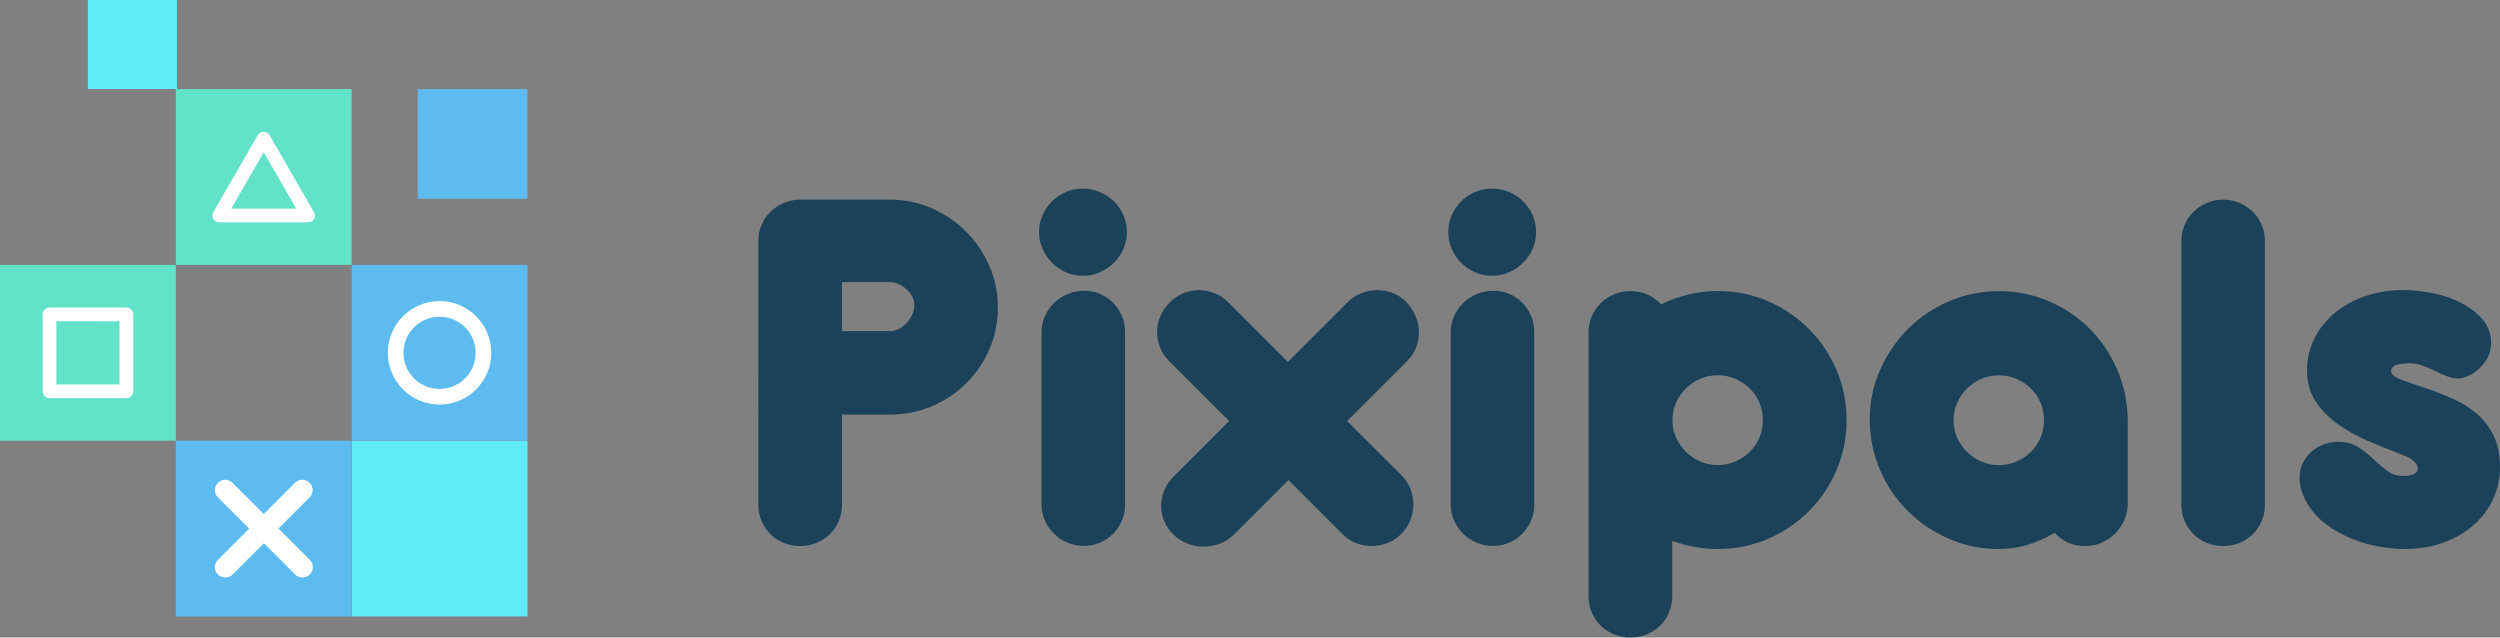 <?xml version="1.0" encoding="UTF-8"?><svg id="Layer_2" xmlns="http://www.w3.org/2000/svg" viewBox="0 0 244.45 62.34"><rect x="0" y="0" width="244.45" height="62.34" fill="#808080" stroke="none"/><defs><style>.cls-1{fill:#fff;}.cls-2{fill:#61ebf9;}.cls-3{fill:#1c4259;}.cls-4{fill:#63e2ca;}.cls-5{fill:#5dbbef;}</style></defs><g id="Layer_1-2"><g><g><path class="cls-3" d="M82.33,40.53v8.84c0,.57-.11,1.09-.32,1.59-.21,.49-.5,.92-.87,1.28-.37,.36-.81,.64-1.31,.85-.5,.2-1.04,.3-1.6,.3s-1.09-.1-1.59-.3c-.49-.2-.93-.48-1.3-.85-.37-.36-.66-.79-.87-1.28-.21-.49-.32-1.02-.32-1.59V23.54c0-.56,.11-1.09,.32-1.57,.21-.48,.5-.91,.87-1.27,.37-.36,.8-.65,1.3-.86,.49-.21,1.02-.32,1.59-.32h8.79c1.45,0,2.81,.28,4.1,.85s2.41,1.33,3.36,2.29c.95,.96,1.71,2.08,2.26,3.36,.56,1.28,.83,2.63,.83,4.06s-.28,2.8-.83,4.08c-.56,1.27-1.31,2.38-2.26,3.32s-2.07,1.69-3.36,2.24c-1.29,.55-2.66,.82-4.1,.82h-4.68Zm0-12.94v4.79h4.71c.26,0,.54-.07,.82-.21,.28-.14,.54-.33,.77-.57,.23-.24,.41-.51,.56-.82,.14-.31,.21-.62,.21-.94,0-.3-.07-.59-.21-.86-.14-.27-.33-.51-.56-.71-.23-.2-.48-.37-.75-.49-.27-.12-.54-.19-.81-.19h-4.74Z"/><path class="cls-3" d="M101.6,22.69c0-.58,.11-1.13,.34-1.65,.23-.52,.54-.97,.93-1.36,.39-.39,.84-.69,1.36-.91,.52-.22,1.07-.33,1.65-.33s1.13,.11,1.65,.33c.52,.22,.98,.52,1.38,.91,.4,.39,.71,.84,.94,1.36,.23,.52,.34,1.07,.34,1.65s-.11,1.13-.34,1.65c-.23,.52-.54,.98-.94,1.36-.4,.39-.86,.7-1.38,.93-.52,.23-1.07,.34-1.65,.34s-1.13-.11-1.65-.34c-.52-.23-.98-.54-1.36-.93-.39-.39-.7-.84-.93-1.36-.23-.52-.34-1.07-.34-1.65Zm8.42,26.65c0,.57-.11,1.09-.32,1.57-.21,.49-.5,.91-.86,1.28-.36,.37-.79,.66-1.28,.87s-1.02,.32-1.59,.32-1.1-.11-1.6-.32c-.5-.21-.94-.5-1.31-.87s-.67-.8-.89-1.28c-.22-.48-.33-1.01-.33-1.57v-16.86c0-.55,.11-1.07,.33-1.56,.22-.49,.52-.93,.9-1.3,.38-.37,.82-.66,1.32-.87,.5-.21,1.05-.32,1.63-.32s1.09,.11,1.57,.32c.48,.21,.91,.5,1.27,.87,.36,.37,.64,.8,.85,1.3,.2,.49,.3,1.02,.3,1.56v16.86Z"/><path class="cls-3" d="M125.95,35.37l5.74-5.74c.39-.41,.83-.71,1.34-.93,.5-.21,1.02-.32,1.55-.33,.53,0,1.05,.08,1.55,.26,.5,.18,.95,.47,1.34,.86,.39,.41,.69,.86,.91,1.35,.22,.49,.34,1,.36,1.52,.02,.52-.06,1.03-.24,1.54-.18,.5-.46,.95-.85,1.34l-5.93,5.93,5.29,5.27c.39,.39,.68,.83,.89,1.34,.2,.5,.3,1.02,.3,1.55s-.1,1.05-.3,1.55c-.2,.5-.5,.95-.89,1.34-.41,.41-.86,.7-1.38,.89-.51,.19-1.02,.28-1.53,.28s-1.01-.1-1.51-.29c-.49-.19-.94-.48-1.32-.87l-5.29-5.29-5.35,5.35c-.39,.39-.84,.68-1.35,.87-.51,.19-1.04,.29-1.59,.29s-1.08-.1-1.6-.3c-.52-.2-.98-.5-1.36-.89-.41-.39-.71-.82-.9-1.31-.19-.48-.29-.98-.29-1.48s.1-1,.29-1.5c.19-.49,.49-.94,.9-1.35l5.45-5.45-5.9-5.9c-.39-.39-.67-.83-.86-1.32-.18-.49-.28-1-.28-1.51s.11-1.02,.32-1.52c.21-.5,.52-.96,.93-1.36,.39-.39,.83-.68,1.32-.89,.49-.2,1-.3,1.51-.3s1.02,.1,1.52,.29c.5,.19,.96,.49,1.36,.9l5.85,5.85Z"/><path class="cls-3" d="M141.61,22.69c0-.58,.11-1.13,.34-1.65,.23-.52,.54-.97,.93-1.36,.39-.39,.84-.69,1.36-.91,.52-.22,1.07-.33,1.65-.33s1.13,.11,1.65,.33c.52,.22,.98,.52,1.38,.91,.4,.39,.71,.84,.94,1.36,.23,.52,.34,1.07,.34,1.65s-.11,1.13-.34,1.65c-.23,.52-.54,.98-.94,1.36-.4,.39-.86,.7-1.38,.93-.52,.23-1.07,.34-1.65,.34s-1.13-.11-1.65-.34c-.52-.23-.98-.54-1.36-.93-.39-.39-.7-.84-.93-1.36-.23-.52-.34-1.07-.34-1.65Zm8.42,26.65c0,.57-.11,1.09-.32,1.57-.21,.49-.5,.91-.86,1.28-.36,.37-.79,.66-1.28,.87s-1.02,.32-1.59,.32-1.1-.11-1.6-.32c-.5-.21-.94-.5-1.31-.87s-.67-.8-.89-1.28c-.22-.48-.33-1.01-.33-1.57v-16.86c0-.55,.11-1.07,.33-1.56,.22-.49,.52-.93,.9-1.3,.38-.37,.82-.66,1.32-.87,.5-.21,1.05-.32,1.63-.32s1.09,.11,1.57,.32c.48,.21,.91,.5,1.27,.87,.36,.37,.64,.8,.85,1.3,.2,.49,.3,1.02,.3,1.56v16.86Z"/><path class="cls-3" d="M167.95,53.68c-.79,0-1.56-.07-2.3-.21-.74-.14-1.46-.34-2.14-.58v5.42c0,.56-.11,1.09-.32,1.59-.21,.49-.5,.92-.87,1.28-.37,.36-.81,.64-1.31,.85-.5,.2-1.04,.3-1.6,.3s-1.09-.1-1.59-.3c-.49-.2-.93-.49-1.3-.85s-.66-.79-.87-1.28c-.21-.49-.32-1.02-.32-1.59v-25.83c0-.56,.11-1.09,.32-1.57s.5-.91,.87-1.27,.8-.65,1.3-.86c.49-.21,1.02-.32,1.59-.32,.6,0,1.16,.11,1.68,.34,.52,.23,.97,.55,1.34,.95,.85-.41,1.73-.72,2.65-.95,.92-.23,1.88-.34,2.88-.34,1.75,0,3.38,.33,4.91,.99s2.86,1.57,4,2.71c1.14,1.15,2.04,2.48,2.7,4.01,.66,1.53,.99,3.16,.99,4.91s-.33,3.36-.99,4.9c-.66,1.53-1.56,2.87-2.7,4.01-1.14,1.14-2.47,2.04-4,2.7s-3.16,.99-4.91,.99Zm-4.42-12.6c0,.62,.12,1.19,.36,1.72,.24,.53,.56,.99,.97,1.39,.41,.4,.87,.71,1.4,.94,.53,.23,1.09,.34,1.69,.34s1.17-.11,1.71-.34c.54-.23,1.01-.54,1.42-.94s.72-.86,.95-1.39c.23-.53,.34-1.1,.34-1.72s-.12-1.19-.34-1.72c-.23-.53-.55-.99-.95-1.39s-.88-.71-1.42-.94c-.54-.23-1.11-.34-1.71-.34s-1.16,.12-1.69,.34c-.53,.23-1,.54-1.4,.94-.41,.4-.73,.86-.97,1.39-.24,.53-.36,1.1-.36,1.72Z"/><path class="cls-3" d="M182.82,41.09c0-1.75,.33-3.38,1.01-4.91s1.58-2.86,2.73-4.01c1.15-1.15,2.48-2.05,4.01-2.71s3.15-.99,4.88-.99,3.35,.33,4.87,.98,2.85,1.54,3.98,2.67c1.14,1.13,2.04,2.45,2.7,3.97,.66,1.52,1.01,3.13,1.05,4.84v8.28c0,.58-.11,1.12-.33,1.63-.22,.5-.52,.94-.89,1.32-.37,.38-.81,.68-1.32,.9-.51,.22-1.06,.33-1.64,.33-.62,0-1.18-.11-1.68-.34-.5-.23-.93-.55-1.28-.95-.83,.49-1.7,.88-2.61,1.16-.91,.28-1.86,.42-2.84,.42-1.73,0-3.36-.33-4.88-.99s-2.86-1.56-4.01-2.7c-1.15-1.14-2.06-2.47-2.73-4.01s-1.01-3.17-1.01-4.9Zm8.2,0c0,.62,.12,1.19,.36,1.72,.24,.53,.56,.99,.97,1.39,.41,.4,.87,.71,1.4,.94,.53,.23,1.09,.34,1.69,.34s1.17-.11,1.71-.34c.54-.23,1.01-.54,1.42-.94,.41-.4,.72-.86,.95-1.39,.23-.53,.34-1.1,.34-1.72s-.12-1.19-.34-1.72c-.23-.53-.55-.99-.95-1.39-.41-.4-.88-.71-1.42-.94-.54-.23-1.11-.34-1.71-.34s-1.16,.12-1.69,.34c-.53,.23-1,.54-1.4,.94-.41,.4-.73,.86-.97,1.39-.24,.53-.36,1.1-.36,1.72Z"/><path class="cls-3" d="M221.46,49.37c0,.57-.1,1.09-.32,1.59-.21,.49-.5,.92-.87,1.28-.37,.36-.8,.64-1.3,.85-.49,.2-1.02,.3-1.59,.3s-1.09-.1-1.59-.3c-.49-.2-.93-.48-1.3-.85-.37-.36-.66-.79-.87-1.28-.21-.49-.32-1.02-.32-1.59V23.54c0-.56,.11-1.09,.32-1.57,.21-.48,.5-.91,.87-1.27,.37-.36,.8-.65,1.3-.86,.49-.21,1.02-.32,1.59-.32s1.09,.11,1.59,.32c.49,.21,.93,.5,1.3,.86,.37,.36,.66,.79,.87,1.27,.21,.49,.32,1.01,.32,1.57v25.83Z"/><path class="cls-3" d="M231.5,43.1c-1.12-.49-2.12-1.06-2.99-1.69-.87-.64-1.58-1.37-2.12-2.21-.54-.84-.81-1.83-.81-2.98s.25-2.2,.74-3.16c.49-.96,1.16-1.79,2.01-2.49,.85-.7,1.84-1.24,2.99-1.63,1.15-.39,2.37-.58,3.68-.58,.95,0,1.94,.11,2.95,.32s1.94,.53,2.77,.97,1.51,.97,2.05,1.61,.81,1.4,.81,2.26c0,.57-.12,1.06-.36,1.5-.24,.43-.53,.79-.86,1.09-.34,.29-.68,.51-1.05,.66-.36,.15-.67,.23-.91,.23-.41,0-.8-.08-1.18-.23s-.76-.32-1.15-.51c-.39-.19-.78-.36-1.19-.51-.41-.15-.83-.23-1.27-.23s-.75,.03-.99,.08c-.24,.05-.41,.12-.53,.2-.11,.08-.19,.16-.23,.25s-.05,.17-.05,.24c0,.3,.29,.57,.87,.79,.58,.23,1.45,.53,2.59,.9,.93,.32,1.83,.68,2.7,1.07,.86,.4,1.63,.89,2.29,1.47,.66,.58,1.19,1.29,1.59,2.13s.6,1.85,.6,3.03c0,1.11-.23,2.16-.68,3.13-.45,.97-1.08,1.82-1.91,2.54-.82,.72-1.81,1.29-2.96,1.71-1.16,.42-2.43,.62-3.82,.62-.74,0-1.57-.08-2.47-.24-.91-.16-1.81-.42-2.7-.78s-1.73-.84-2.51-1.43c-.78-.59-1.42-1.32-1.89-2.18-.44-.78-.66-1.54-.66-2.3,0-.53,.1-1.01,.3-1.44,.2-.43,.48-.8,.82-1.11s.74-.55,1.19-.73,.93-.27,1.44-.27c.79,0,1.46,.17,1.99,.52,.53,.34,1.01,.73,1.46,1.15,.44,.42,.89,.81,1.34,1.15s.99,.52,1.63,.52c.49,0,.86-.08,1.09-.24,.23-.16,.33-.35,.3-.57-.03-.22-.17-.45-.42-.67s-.6-.41-1.05-.56h.03c-1.18-.44-2.33-.91-3.45-1.4Z"/></g><g><rect class="cls-2" x="34.39" y="43.09" width="17.19" height="17.19"/><rect class="cls-5" x="34.39" y="25.9" width="17.19" height="17.19"/><rect class="cls-5" x="40.85" y="8.71" width="10.73" height="10.73" transform="translate(92.42 28.15) rotate(180)"/><rect class="cls-2" x="8.6" width="8.71" height="8.71" transform="translate(25.9 8.71) rotate(180)"/><rect class="cls-5" x="17.19" y="43.09" width="17.19" height="17.19"/><rect class="cls-4" x="17.19" y="8.71" width="17.19" height="17.19"/><rect class="cls-4" y="25.9" width="17.19" height="17.19"/><path class="cls-1" d="M12.36,38.93H4.84c-.37,0-.67-.3-.67-.67v-7.52c0-.37,.3-.67,.67-.67h7.52c.37,0,.67,.3,.67,.67v7.52c0,.37-.3,.67-.67,.67Zm-6.85-1.34h6.18v-6.18H5.51v6.18Z"/><path class="cls-1" d="M42.98,39.56c-2.79,0-5.06-2.27-5.06-5.06s2.27-5.06,5.06-5.06,5.06,2.27,5.06,5.06-2.27,5.06-5.06,5.06Zm0-8.59c-1.95,0-3.53,1.58-3.53,3.53s1.58,3.53,3.53,3.53,3.53-1.58,3.53-3.53-1.58-3.53-3.53-3.53Z"/><path class="cls-1" d="M30.13,21.74h-8.69c-.24,0-.46-.13-.58-.33-.12-.21-.12-.46,0-.67l4.34-7.52c.12-.21,.34-.33,.58-.33s.46,.13,.58,.33l4.34,7.52c.12,.21,.12,.46,0,.67-.12,.21-.34,.33-.58,.33Zm-7.53-1.34h6.37l-3.18-5.51-3.18,5.51Z"/><path class="cls-1" d="M27.22,51.69l3.05-3.05c.4-.4,.4-1.04,0-1.43-.4-.4-1.04-.4-1.43,0l-3.05,3.05-3.05-3.05c-.4-.4-1.04-.4-1.43,0-.4,.4-.4,1.04,0,1.43l3.05,3.05-3.05,3.05c-.4,.4-.4,1.04,0,1.43,.2,.2,.46,.3,.72,.3s.52-.1,.72-.3l3.05-3.05,3.05,3.05c.2,.2,.46,.3,.72,.3s.52-.1,.72-.3c.4-.4,.4-1.04,0-1.43l-3.05-3.05Z"/></g></g></g></svg>